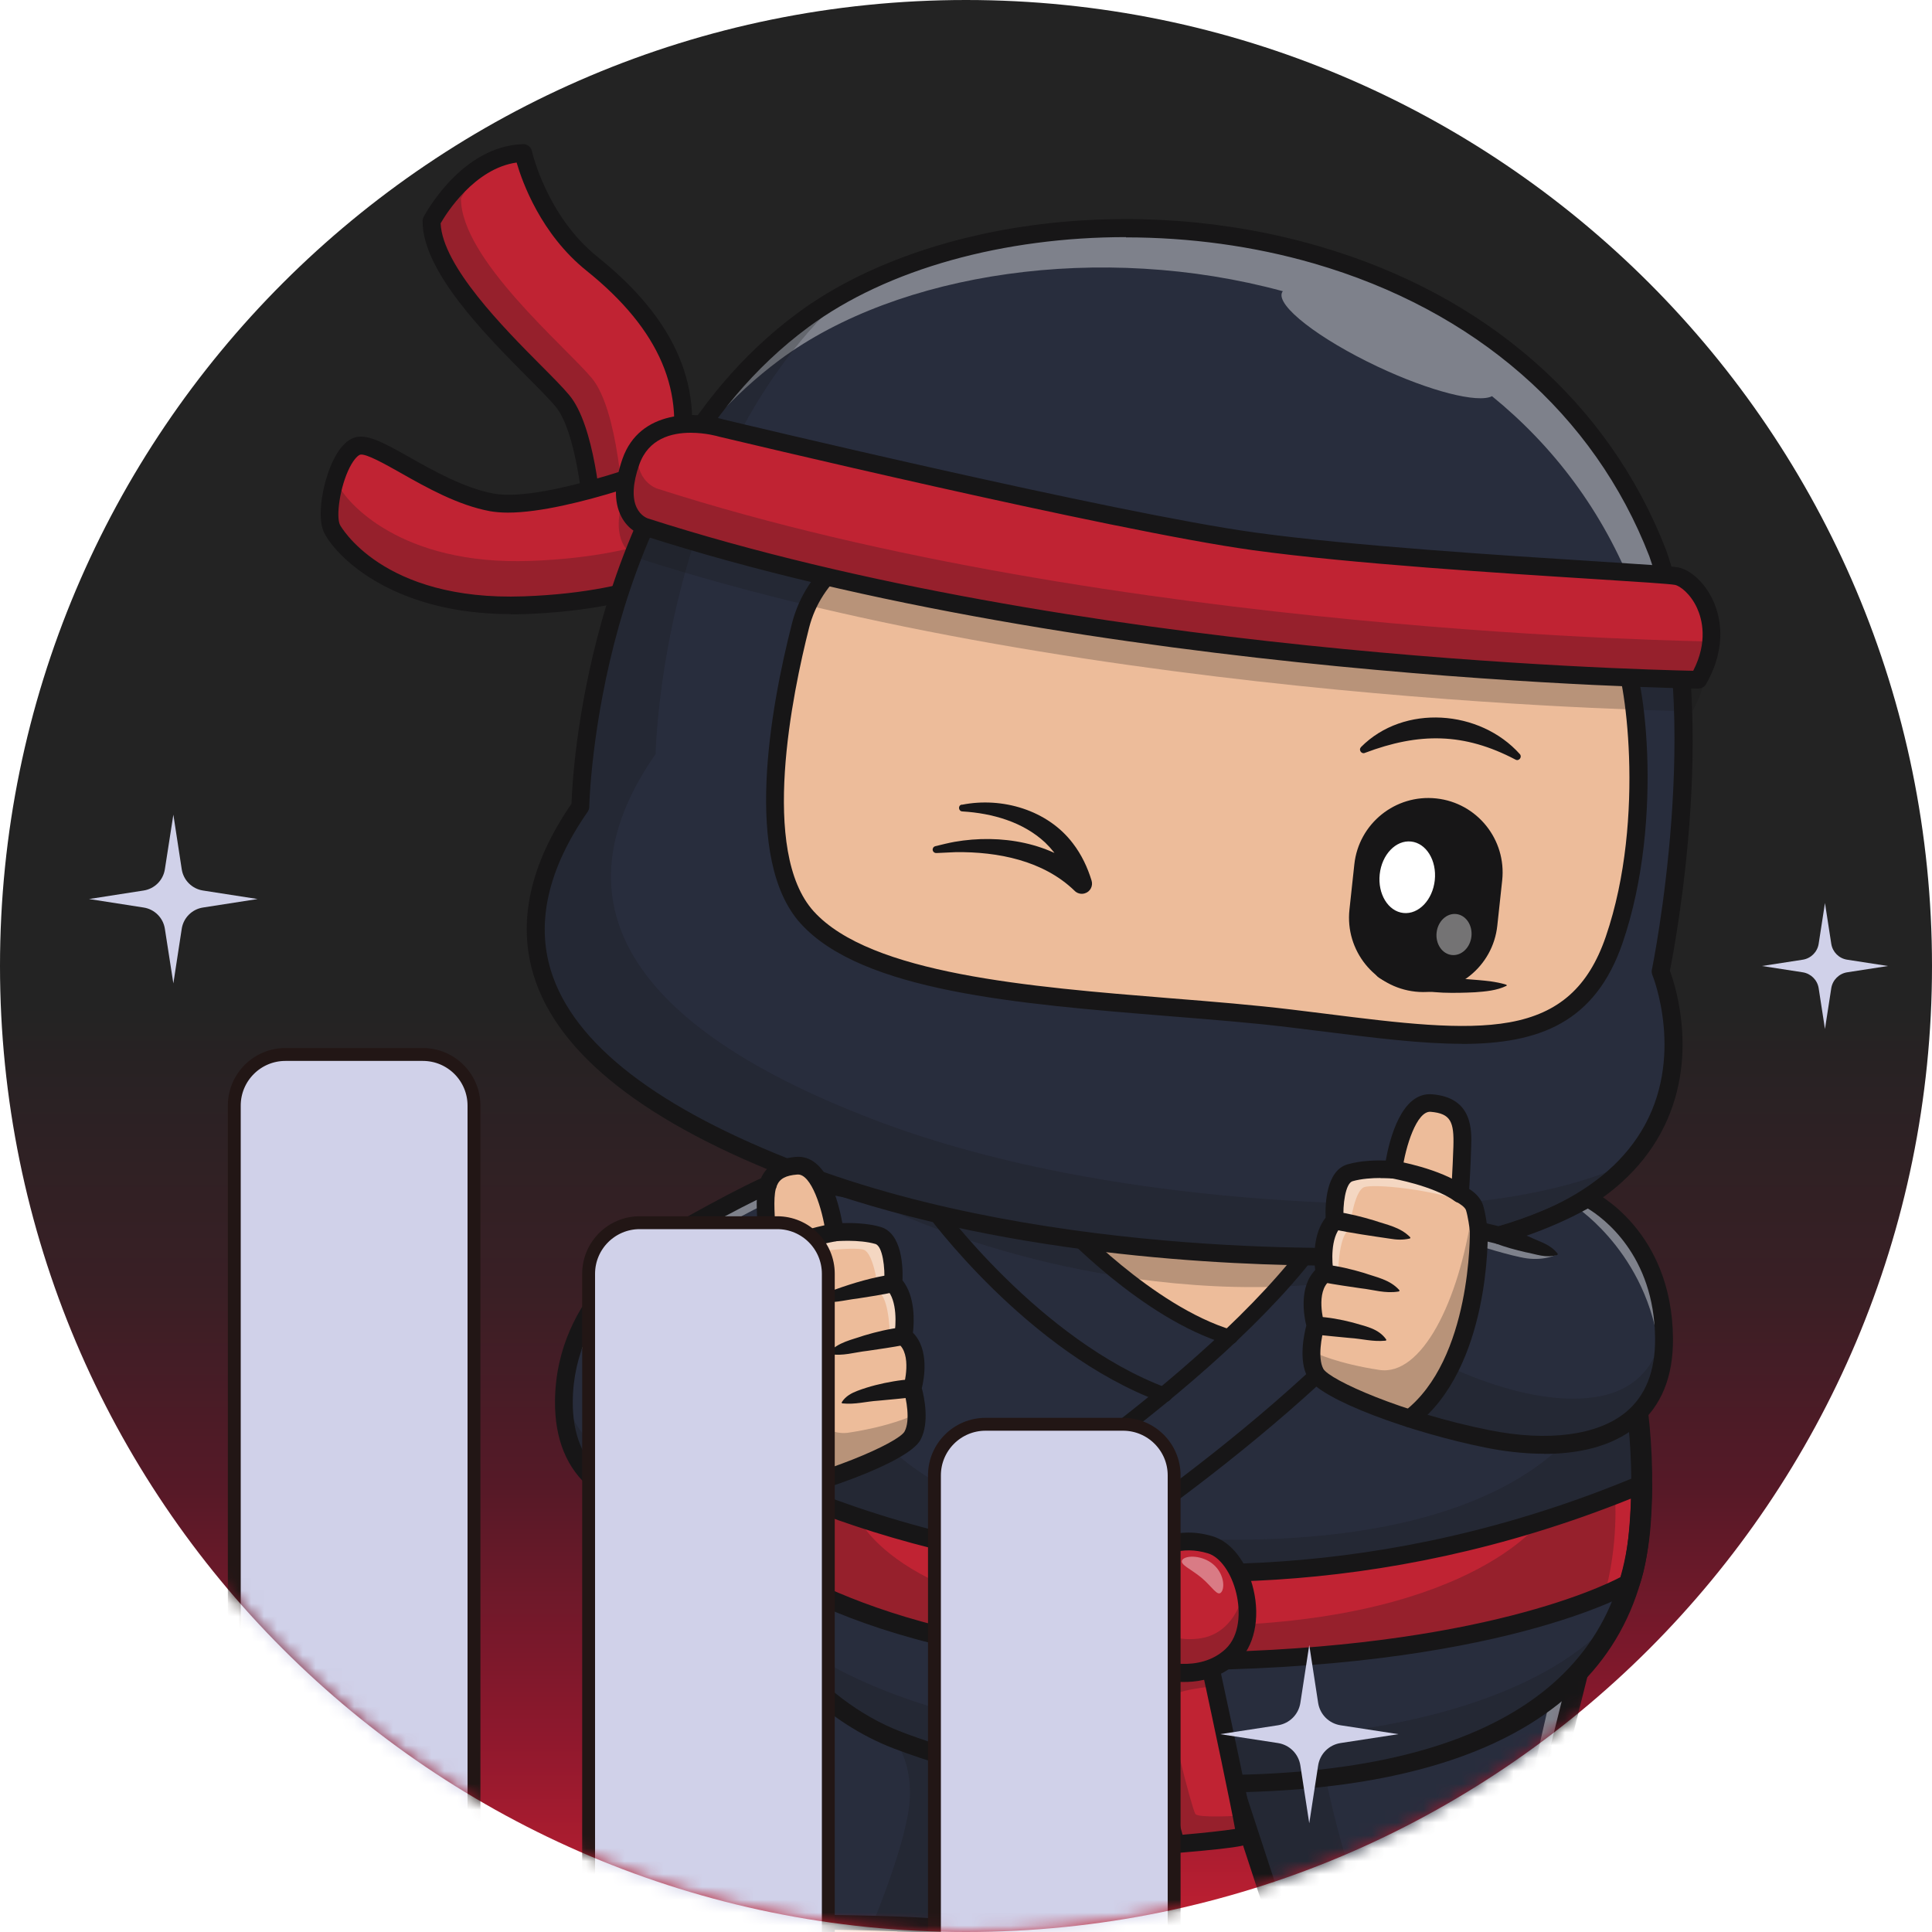 <svg width="150" height="150" viewBox="0 0 150 150" fill="none" xmlns="http://www.w3.org/2000/svg">
<g clip-path="url(#clip0_4441_1011)">
<path d="M75 150C116.421 150 150 116.421 150 75C150 33.579 116.421 0 75 0C33.579 0 0 33.579 0 75C0 116.421 33.579 150 75 150Z" fill="url(#paint0_linear_4441_1011)"/>
<mask id="mask0_4441_1011" style="mask-type:luminance" maskUnits="userSpaceOnUse" x="0" y="0" width="150" height="150">
<path d="M75 150C116.421 150 150 116.421 150 75C150 33.579 116.421 0 75 0C33.579 0 0 33.579 0 75C0 116.421 33.579 150 75 150Z" fill="white"/>
</mask>
<g mask="url(#mask0_4441_1011)">
<g filter="url(#filter0_d_4441_1011)">
<path d="M120.67 149.52L125.71 129.3C125.71 129.3 121.56 132.09 115.46 134.47C109.36 136.85 98.72 138.5 98.72 138.5L102.35 149.58L102.72 149.82C102.72 149.82 112.62 149.11 120.68 149.52H120.67Z" fill="#282D3D"/>
<path d="M128.92 154.87C127.97 153.92 120.67 149.52 120.67 149.52C112.61 149.1 102.71 149.82 102.71 149.82C101.89 152.08 102.71 157.67 102.71 157.67C112.93 159.04 129.45 157.67 129.45 157.67C129.45 157.67 129.86 155.83 128.91 154.87H128.92Z" fill="#EDBC9A"/>
<g opacity="0.4">
<path d="M129.001 156.09C129.001 156.09 119.101 150.87 118.291 149.82V149.61L119.341 149.39L123.651 130.56L125.441 129.3L125.621 129.54L120.811 148.96C120.811 148.96 120.791 149.54 121.161 149.82C121.531 150.1 127.831 153.81 128.581 154.59C129.331 155.37 129.001 156.1 129.001 156.1V156.09Z" fill="white"/>
</g>
<g opacity="0.25">
<path d="M129.46 156.08C129.46 156.08 113.06 156.57 110.58 155.63C108.11 154.69 108.15 149.39 108.15 149.39L109.91 149.46C109.91 149.46 108.04 146.31 107.15 143.1C106.26 139.89 105.74 137.18 105.74 137.18C105.74 137.18 100.55 138.19 100.42 138.22C100.29 138.24 98.8 138.64 98.8 138.64L102.27 149.39L102.51 150.17C102.51 150.17 102.43 152.82 102.39 154.57C102.35 156.32 102.7 157.66 102.7 157.66C102.7 157.66 118.63 159.07 129.44 157.66V156.07L129.46 156.08Z" fill="#171617"/>
</g>
<path d="M114.16 158.96C110.16 158.96 106.03 158.81 102.61 158.35C102.28 158.31 102.03 158.07 101.98 157.76C101.95 157.54 101.24 152.68 101.86 150.1C101.76 150.02 101.68 149.9 101.64 149.78L98.01 138.7C97.95 138.51 97.98 138.3 98.09 138.13C98.2 137.96 98.39 137.84 98.6 137.81C98.71 137.79 109.23 136.14 115.18 133.82C121.12 131.5 125.24 128.75 125.28 128.72C125.53 128.55 125.86 128.55 126.12 128.71C126.38 128.87 126.5 129.16 126.43 129.44L121.51 149.19C123.2 150.22 128.58 153.51 129.46 154.39C130.64 155.57 130.23 157.58 130.18 157.8C130.11 158.1 129.85 158.32 129.52 158.35C129.41 158.35 122.06 158.96 114.16 158.96ZM103.37 157.06C112.32 158.15 125.82 157.25 128.8 157.03C128.84 156.49 128.78 155.75 128.38 155.35C127.73 154.7 123.06 151.79 120.27 150.11C120.01 149.95 119.88 149.66 119.95 149.37L124.56 130.84C122.8 131.88 119.69 133.57 115.73 135.11C110.54 137.13 102.3 138.61 99.66 139.05L102.97 149.15L103.13 149.25C103.4 149.43 103.51 149.75 103.41 150.04C102.84 151.6 103.14 155.25 103.37 157.05V157.06Z" fill="#171617"/>
<path d="M102.711 150.39C102.391 150.39 102.121 150.16 102.101 149.86C102.071 149.54 102.331 149.27 102.671 149.24C102.771 149.24 112.701 148.53 120.711 148.94C121.051 148.96 121.311 149.23 121.291 149.55C121.271 149.87 120.981 150.11 120.641 150.09C112.711 149.68 102.861 150.38 102.771 150.39C102.751 150.39 102.741 150.39 102.721 150.39H102.711Z" fill="#171617"/>
<path d="M125.21 93.62C125.21 93.62 131.33 104.02 130.36 118.17C129.38 132.33 116.56 139.46 92.73 138.39C68.9 137.32 60.26 131.61 59.98 120.78C59.7 109.96 65.31 103.96 67.17 91.97C67.17 91.97 81.99 95.18 98.86 95.97C115.73 96.76 125.21 93.62 125.21 93.62Z" fill="#282D3D"/>
<path d="M97.3 103.41C97.3 103.41 93.91 102.14 91 99.75C88.09 97.36 85.9 95.27 85.9 95.27L86.19 94.95C86.19 94.95 91.29 95.48 95.68 95.84C100.07 96.2 104.67 96.14 104.67 96.14L105.03 96.56C105.03 96.56 102.71 99.49 101.49 100.76C100.27 102.03 98.75 103.52 98.75 103.52L97.79 103.6L97.3 103.42V103.41Z" fill="#EDBC9A"/>
<path d="M60.58 114.04C60.58 114.04 91.68 131.46 130.46 115.24C130.46 115.24 130.48 120.36 129.52 122.88C129.52 122.88 119.35 129 93.7 129C70.28 129 60.05 119.91 60.05 119.91C60.05 119.91 59.91 116.72 60.58 114.04Z" fill="#C02333"/>
<g opacity="0.25">
<path d="M66.33 96.14C66.33 96.14 62.69 116.6 89.76 119.11C116.84 121.62 128.46 112.93 128.73 102.52C128.73 102.52 129.98 106.96 130.21 110.26C130.44 113.56 130.47 114.6 130.47 114.6L130.17 115.36C130.17 115.36 114.23 122.82 94.48 122.12C74.73 121.41 61.17 114.34 61.17 114.34L60.67 113.69C60.67 113.69 62.46 107.72 63.5 104.88C64.54 102.04 65.21 100.06 65.21 100.06L66.34 96.14H66.33Z" fill="#171617"/>
</g>
<g opacity="0.25">
<path d="M69.8 118.12C69.8 118.12 73.67 126.24 95.25 126.24C116.83 126.24 122.61 118.12 122.61 118.12L128.39 116.12C128.39 116.12 128.69 119.89 127.57 123.82C127.57 123.82 116.03 129 93.7 129C71.37 129 61.76 121.16 61.76 121.16C61.76 121.16 61.8 116.83 62.42 114.95L69.8 118.12Z" fill="#171617"/>
</g>
<g opacity="0.25">
<path d="M60.22 123.38C60.22 123.38 67.69 135.16 95.56 135.16C123.43 135.16 128.85 124.75 128.85 124.75C128.85 124.75 126.68 138.49 95.47 138.49C64.26 138.49 60.38 126.84 60.22 123.38Z" fill="#171617"/>
</g>
<g opacity="0.25">
<path d="M68.74 92.3C68.74 92.3 80.49 99.03 97.33 99.86C114.4 100.69 124.23 93.91 124.23 93.91C124.23 93.91 115.1 96.8 98.86 95.98C82.63 95.16 68.74 92.3 68.74 92.3Z" fill="#171617"/>
</g>
<path d="M97.26 139.19C95.78 139.19 94.25 139.15 92.68 139.08C69.49 138.04 59.46 132.57 59.16 120.8C59 114.6 60.75 109.92 62.6 104.96C64.05 101.08 65.55 97.06 66.36 91.88C66.39 91.68 66.52 91.51 66.71 91.4C66.9 91.29 67.14 91.25 67.36 91.3C67.51 91.33 82.31 94.5 98.9 95.28C115.36 96.05 124.82 93 124.92 92.97C125.31 92.84 125.75 92.99 125.94 93.3C126.19 93.73 132.15 104.02 131.17 118.2C130.67 125.51 127.09 131.02 120.55 134.56C114.89 137.63 107.07 139.17 97.26 139.17V139.19ZM67.84 92.83C66.99 97.77 65.54 101.64 64.14 105.39C62.33 110.23 60.62 114.8 60.78 120.78C60.92 126.22 63.2 130 67.96 132.68C73.05 135.54 81.16 137.19 92.77 137.71C115.88 138.75 128.6 131.98 129.55 118.14C130.38 106.15 125.99 96.8 124.78 94.49C122.25 95.2 113.25 97.35 98.81 96.67C84.38 96 71.29 93.53 67.84 92.83Z" fill="#171617"/>
<path d="M93.7 129.69C70.21 129.69 59.89 120.77 59.47 120.39C59.33 120.27 59.25 120.11 59.24 119.94C59.24 119.81 59.11 116.63 59.79 113.9C59.85 113.68 60.03 113.49 60.27 113.4C60.52 113.31 60.8 113.34 61.02 113.46C61.1 113.5 68.86 117.79 81.21 120.06C92.59 122.15 110.3 122.9 130.1 114.62C130.35 114.52 130.65 114.53 130.88 114.65C131.12 114.78 131.26 115 131.26 115.23C131.26 115.44 131.26 120.49 130.28 123.09C130.23 123.23 130.12 123.35 129.98 123.44C129.56 123.69 119.3 129.68 93.69 129.68L93.7 129.69ZM60.85 119.61C62.44 120.87 72.77 128.31 93.7 128.31C116.71 128.31 127.22 123.29 128.83 122.44C129.41 120.72 129.58 117.9 129.63 116.35C109.87 124.3 92.22 123.5 80.81 121.4C70.67 119.53 63.7 116.41 61.17 115.16C60.85 117.01 60.84 118.92 60.85 119.61Z" fill="#171617"/>
<path d="M86.2 122.1C85.99 122.1 85.79 122.02 85.66 121.87C85.44 121.62 85.5 121.25 85.8 121.06C86.01 120.93 106.64 107.64 114.5 95.25C114.68 94.97 115.09 94.87 115.42 95.02C115.75 95.17 115.87 95.52 115.69 95.8C107.69 108.42 86.82 121.85 86.61 121.98C86.49 122.06 86.35 122.1 86.21 122.1H86.2Z" fill="#171617"/>
<path d="M77.17 120.51C76.96 120.51 76.75 120.43 76.62 120.27C76.4 120.01 76.47 119.65 76.77 119.47C76.97 119.35 96.62 107.23 104.81 95.78C105 95.51 105.42 95.42 105.74 95.59C106.06 95.76 106.16 96.11 105.96 96.38C97.63 108.03 77.75 120.28 77.55 120.4C77.43 120.47 77.29 120.51 77.16 120.51H77.17Z" fill="#171617"/>
<path d="M98.45 104.38C98.38 104.38 98.3 104.37 98.23 104.35C91.65 102.38 85.26 95.53 85 95.24C84.77 94.99 84.82 94.63 85.11 94.43C85.4 94.23 85.83 94.28 86.06 94.53C86.12 94.6 92.48 101.41 98.68 103.27C99.03 103.38 99.22 103.7 99.09 104C98.99 104.24 98.73 104.39 98.45 104.39V104.38Z" fill="#171617"/>
<path d="M93.35 108.88C93.26 108.88 93.17 108.86 93.08 108.83C82.76 104.99 75 94.36 74.68 93.9C74.48 93.63 74.58 93.27 74.9 93.11C75.22 92.94 75.63 93.03 75.83 93.3C75.91 93.41 83.69 104.08 93.62 107.77C93.96 107.9 94.12 108.24 93.97 108.53C93.86 108.75 93.61 108.88 93.35 108.88Z" fill="#171617"/>
<path d="M55.61 36.17C57.44 28.88 53.18 23.85 48.97 20.47C44.76 17.09 43.63 11.87 43.63 11.87C39.2 12.01 36.51 17.15 36.51 17.15C36.49 21.84 44.58 28.61 46.67 31.11C48.76 33.61 49.11 41.27 49.11 41.27L49.57 41.55" fill="#C02333"/>
<g opacity="0.25">
<path d="M40.84 12.66C39.52 14.01 38.79 15.4 38.79 15.4C38.77 20.09 46.86 26.86 48.95 29.36C51.03 31.86 51.39 39.52 51.39 39.52L51.67 39.69L49.58 41.56L49.12 41.28C49.12 41.28 48.77 33.62 46.68 31.12C44.6 28.62 36.5 21.85 36.52 17.16C36.52 17.16 38.11 14.14 40.85 12.67L40.84 12.66Z" fill="#171617"/>
</g>
<path d="M49.56 42.25C49.44 42.25 49.31 42.22 49.2 42.15L48.74 41.87C48.55 41.75 48.42 41.54 48.41 41.31C48.31 39.24 47.72 33.46 46.13 31.56C45.68 31.02 44.9 30.23 43.99 29.32C40.73 26.03 35.79 21.07 35.81 17.16C35.81 17.05 35.84 16.94 35.89 16.84C36.01 16.62 38.82 11.35 43.6 11.19C43.94 11.18 44.23 11.41 44.3 11.74C44.31 11.79 45.44 16.77 49.4 19.95C55.56 24.89 57.81 30.25 56.28 36.35C56.19 36.72 55.81 36.95 55.44 36.85C55.07 36.76 54.84 36.38 54.94 36.01C56.32 30.49 54.23 25.59 48.54 21.02C44.99 18.17 43.55 14.13 43.11 12.62C39.84 13.08 37.65 16.57 37.21 17.34C37.36 20.67 42.12 25.47 44.98 28.35C45.91 29.28 46.71 30.09 47.2 30.68C49.16 33.03 49.67 39.28 49.78 40.89L49.93 40.98C50.26 41.18 50.36 41.61 50.16 41.93C50.03 42.14 49.8 42.26 49.57 42.26L49.56 42.25Z" fill="#171617"/>
<path d="M57.57 43.48C57.57 43.48 53.8 46.61 43.71 46.97C33.62 47.33 29.41 42.39 28.78 41.01C28.14 39.63 29.3 34.92 30.84 34.6C32.38 34.28 36.8 38.17 41.19 38.99C45.58 39.81 56.31 35.52 56.31 35.52" fill="#C02333"/>
<g opacity="0.25">
<path d="M44.16 43.55C34.07 43.91 29.86 38.97 29.23 37.59C29.16 37.45 29.12 37.27 29.09 37.07C28.61 38.54 28.42 40.27 28.77 41.02C29.41 42.4 33.61 47.35 43.7 46.98C53.79 46.62 57.56 43.49 57.56 43.49L55.46 42.75C54.95 42.38 54.8 41.7 54.8 41.7C52.59 42.52 49.15 43.37 44.16 43.55Z" fill="#171617"/>
</g>
<path d="M42.67 47.68C33.25 47.68 28.93 43 28.14 41.3C27.57 40.08 28.08 37.3 28.92 35.65C29.42 34.65 30.02 34.07 30.69 33.93C31.65 33.73 32.98 34.48 34.83 35.52C36.71 36.58 39.05 37.89 41.31 38.32C45.45 39.09 55.94 34.93 56.04 34.89C56.39 34.75 56.8 34.92 56.94 35.28C57.08 35.63 56.91 36.04 56.55 36.18C56.15 36.34 47.42 39.8 42.43 39.8C41.93 39.8 41.46 39.76 41.05 39.69C38.56 39.23 36.11 37.85 34.15 36.74C32.94 36.06 31.43 35.2 30.97 35.3C30.84 35.33 30.52 35.57 30.15 36.29C29.39 37.79 29.08 40.07 29.39 40.74C29.42 40.8 32.64 46.7 43.67 46.3C53.41 45.95 57.08 43 57.12 42.97C57.41 42.73 57.85 42.77 58.09 43.06C58.33 43.35 58.29 43.79 58 44.03C57.84 44.16 53.93 47.31 43.72 47.68C43.36 47.69 43.01 47.7 42.66 47.7L42.67 47.68Z" fill="#171617"/>
<path d="M110.41 97.5C110.41 97.5 85.3 98.77 64.97 91C44.64 83.23 40.62 73.3 48.05 62.62C48.05 62.62 48.49 37.3 65.33 24.85C82.16 12.4 120.81 14.86 131.69 42.93C136.07 55.42 131.92 75.42 131.92 75.42C131.92 75.42 139.97 94.85 110.41 97.5Z" fill="#282D3D"/>
<g opacity="0.4">
<path d="M46.09 65.97C46.15 65.88 46.21 65.79 46.28 65.7C46.28 65.7 46.28 65.66 46.28 65.58C46.21 65.71 46.15 65.84 46.09 65.97Z" fill="white"/>
</g>
<g opacity="0.4">
<path d="M130.16 89.41C132.66 86.19 133.07 82.65 132.88 79.93C133.01 82.74 132.55 86.31 130.16 89.41Z" fill="white"/>
</g>
<g opacity="0.4">
<path d="M133.6 61.47C133.22 69.17 131.92 75.42 131.92 75.42C131.92 75.42 132.69 77.28 132.88 79.93C132.74 77.09 132 75.04 132 75.04C132 75.04 133.42 69.02 133.6 61.47Z" fill="white"/>
</g>
<g opacity="0.4">
<path d="M65.34 24.84C60.53 28.4 57.06 33.01 54.55 37.78C56.85 34.14 59.8 30.71 63.56 27.92C72.76 21.12 88.47 18.77 102.6 22.61C102.58 22.64 102.56 22.67 102.54 22.7C102.06 23.72 105.38 26.3 109.95 28.46C114.04 30.39 117.76 31.32 118.84 30.76C123.57 34.61 127.45 39.65 129.91 46C130.73 48.33 132.91 50.72 133.22 53.22C133.57 56.03 133.66 58.84 133.59 61.46C133.89 55.39 133.62 48.42 131.69 42.92C120.82 14.85 82.17 12.39 65.33 24.84H65.34Z" fill="white"/>
</g>
<g opacity="0.25">
<path d="M70.82 86.92C50.49 79.15 46.47 69.22 53.9 58.54C53.9 58.54 54.3 35.5 68.95 22.57C67.66 23.26 66.45 24.02 65.33 24.84C48.5 37.29 48.05 62.61 48.05 62.61C40.62 73.29 44.64 83.22 64.97 90.99C85.3 98.76 110.41 97.49 110.41 97.49C120.54 96.58 126.25 93.71 129.38 90.32C126.16 91.8 121.89 92.91 116.25 93.42C116.25 93.42 91.14 94.69 70.81 86.92H70.82Z" fill="#171617"/>
</g>
<path d="M73.74 41.58C69.65 41.74 66.16 44.6 65.15 48.56C63.61 54.62 61.34 66.45 65.67 71.23C71.6 77.78 90.23 77.51 103.28 79.08C116.33 80.66 125.06 82.49 128.33 72.96C131.6 63.43 129.86 51.58 128.77 50.52C127.69 49.46 113.74 47.62 99.66 45.53C90.26 44.14 80.53 41.3 73.75 41.57L73.74 41.58Z" fill="#EDBC9A"/>
<path d="M106.49 98.26C98.57 98.26 80.19 97.55 64.73 91.64C53.16 87.22 46.33 81.87 44.44 75.75C43.16 71.59 44.14 67.1 47.37 62.4C47.41 61.22 47.7 55.39 49.72 48.22C51.77 40.92 56.07 30.84 64.93 24.3C69.6 20.84 76.13 18.42 83.31 17.47C90.69 16.5 98.32 17.06 105.38 19.11C118.34 22.87 127.91 31.24 132.35 42.69C136.57 54.71 133.1 73.12 132.65 75.37C133.1 76.58 135.11 82.77 131.62 88.53C128.32 93.98 121.21 97.24 110.48 98.2C110.48 98.2 110.46 98.2 110.45 98.2C110.39 98.2 108.94 98.27 106.49 98.27V98.26ZM90.42 18.41C81 18.41 71.9 20.85 65.75 25.41C57.22 31.72 53.06 41.48 51.06 48.56C48.89 56.28 48.75 62.57 48.75 62.64C48.75 62.78 48.7 62.91 48.63 63.02C45.57 67.42 44.61 71.57 45.77 75.35C47.52 81.05 54.07 86.09 65.23 90.36C85 97.92 109.69 96.85 110.37 96.82C120.61 95.9 127.36 92.88 130.43 87.83C133.88 82.15 131.32 75.76 131.29 75.7C131.24 75.57 131.22 75.43 131.25 75.3C131.29 75.1 135.31 55.34 131.05 43.18C126.78 32.16 117.53 24.08 104.99 20.45C100.29 19.09 95.31 18.43 90.42 18.43V18.41Z" fill="#171617"/>
<path d="M116.49 81.04C113.37 81.04 109.8 80.59 105.86 80.1C104.99 79.99 104.1 79.88 103.19 79.77C100.25 79.41 97.07 79.16 93.71 78.89C82.02 77.94 69.93 76.97 65.16 71.7C60.67 66.74 62.81 54.97 64.49 48.4C65.57 44.16 69.37 41.07 73.72 40.9C78.19 40.72 83.86 41.85 89.85 43.05C93.1 43.7 96.45 44.37 99.76 44.86C102.13 45.21 104.5 45.56 106.81 45.89C122 48.1 128.29 49.1 129.25 50.04C130.66 51.41 132.29 63.54 128.98 73.2C126.86 79.39 122.51 81.05 116.5 81.05L116.49 81.04ZM73.77 42.27C70.02 42.42 66.75 45.08 65.82 48.73C64.53 53.81 61.97 66.12 66.18 70.76C70.59 75.62 82.93 76.62 93.82 77.5C97.2 77.77 100.39 78.03 103.35 78.39C104.26 78.5 105.16 78.61 106.03 78.72C111.67 79.43 116.54 80.03 120.21 79.37C124.03 78.68 126.33 76.63 127.67 72.73C130.86 63.44 129.1 52.06 128.28 51.01C127.17 50.23 116.24 48.64 106.6 47.24C104.29 46.9 101.92 46.56 99.55 46.21C96.21 45.72 92.84 45.04 89.58 44.39C83.67 43.21 78.08 42.09 73.77 42.26V42.27Z" fill="#171617"/>
<g opacity="0.25">
<path d="M135.37 52.25C135.37 52.25 88.84 51.72 53.56 40.38C53.56 40.38 51.8 39.85 52.03 37.26C51.83 37.56 51.65 37.91 51.51 38.3C50 42.58 52.59 43.35 52.59 43.35C87.86 54.69 134.4 55.22 134.4 55.22C135.02 54.14 135.32 53.12 135.4 52.19C135.39 52.21 135.38 52.23 135.37 52.25Z" fill="#171617"/>
</g>
<path d="M134.86 52.77C134.86 52.77 88.33 52.24 53.05 40.9C53.05 40.9 50.46 40.13 51.97 35.85C53.48 31.57 59 33.24 59 33.24C59 33.24 89.22 40.5 100.3 42.03C111.38 43.56 131.7 44.46 133.15 44.73C134.59 45 137.38 48.36 134.86 52.77Z" fill="#C02333"/>
<g opacity="0.25">
<path d="M135.82 49.8C135.82 49.8 89.29 49.27 54.01 37.93C54.01 37.93 52.25 37.4 52.48 34.81C52.28 35.11 52.1 35.46 51.96 35.85C50.45 40.13 53.04 40.9 53.04 40.9C88.31 52.24 134.85 52.77 134.85 52.77C135.47 51.69 135.77 50.67 135.85 49.74C135.84 49.76 135.83 49.78 135.82 49.8Z" fill="#171617"/>
</g>
<path d="M134.86 53.46C134.39 53.46 87.82 52.8 52.85 41.55C52.76 41.52 51.8 41.21 51.23 40.09C50.65 38.96 50.69 37.45 51.33 35.62C52.69 31.76 57.06 31.94 59.19 32.57C60.09 32.79 89.6 39.85 100.4 41.34C107.94 42.38 119.9 43.14 127.04 43.59C130.92 43.84 132.8 43.96 133.28 44.05C134.28 44.24 135.38 45.27 136 46.62C136.53 47.77 137.16 50.13 135.46 53.11C135.34 53.32 135.11 53.46 134.86 53.46ZM56.62 33.6C55.14 33.6 53.34 34.05 52.63 36.08C52.13 37.5 52.06 38.66 52.44 39.43C52.74 40.05 53.25 40.23 53.27 40.24C86.28 50.86 129.75 51.98 134.46 52.08C135.62 49.82 135.15 48.07 134.76 47.21C134.25 46.1 133.44 45.49 133.04 45.41C132.62 45.33 130.13 45.17 126.97 44.97C119.81 44.52 107.82 43.76 100.23 42.71C89.25 41.19 59.17 33.98 58.86 33.91C58.85 33.91 58.83 33.91 58.82 33.9C58.73 33.87 57.78 33.6 56.63 33.6H56.62Z" fill="#171617"/>
<path d="M77.69 62.48C80.8 61.86 84.34 62.89 86.3 65.48C86.97 66.35 87.44 67.35 87.75 68.37C87.88 68.79 87.64 69.24 87.22 69.36C86.93 69.45 86.62 69.36 86.42 69.15C84 66.81 80.47 66.12 77.2 66.16L75.71 66.23H75.69C75.54 66.23 75.42 66.12 75.41 65.97C75.41 65.84 75.49 65.73 75.61 65.7C76.11 65.58 76.61 65.45 77.11 65.36C80.67 64.74 84.67 65.39 87.4 67.89C87.46 67.94 87.5 67.99 87.57 68.06L86.21 68.82C85.79 67.52 85.12 66.35 84.14 65.41C82.42 63.81 80.04 63.14 77.73 63C77.41 63 77.35 62.53 77.67 62.47L77.69 62.48Z" fill="#171617"/>
<path d="M108.66 58.01C111.99 54.64 117.91 55.09 121 58.55C121.2 58.77 120.94 59.12 120.67 58.98C116.66 56.87 113.17 56.87 108.98 58.45C108.72 58.58 108.46 58.23 108.66 58.02V58.01Z" fill="#171617"/>
<path d="M112.89 76.99C109.72 76.65 107.43 73.8 107.77 70.63L108.15 67.11C108.49 63.94 111.34 61.65 114.51 61.99C117.68 62.33 119.97 65.18 119.63 68.35L119.25 71.87C118.91 75.04 116.06 77.33 112.89 76.99Z" fill="#171617"/>
<path d="M114.396 68.34C114.56 66.808 113.737 65.463 112.556 65.336C111.376 65.209 110.285 66.348 110.12 67.88C109.955 69.412 110.779 70.757 111.959 70.884C113.14 71.011 114.231 69.872 114.396 68.34Z" fill="white"/>
<g opacity="0.4">
<path d="M117.242 72.701C117.336 71.823 116.807 71.045 116.061 70.965C115.314 70.885 114.632 71.532 114.537 72.41C114.443 73.289 114.972 74.066 115.718 74.147C116.465 74.227 117.147 73.58 117.242 72.701Z" fill="white"/>
</g>
<path d="M110.88 74.79C112.11 75.43 113.7 75.64 115.14 75.85C116.32 76.01 117.53 76.04 118.72 76.19C119.12 76.25 119.53 76.32 119.94 76.45C119.97 76.46 119.99 76.49 119.98 76.53C119.21 76.91 118.33 76.98 117.51 77.04C116.69 77.08 115.86 77.1 115.04 77.07C113.36 76.97 111.55 76.85 110.08 75.92C109.23 75.37 110.08 74.16 110.88 74.79Z" fill="#171617"/>
<path d="M72.73 135.13C65.37 132.33 61.47 125.22 61.47 125.22C58.3 136.42 58.63 149.29 58.63 149.29C58.63 149.29 69.64 149.04 76.74 149.61L77.33 149.4C78.97 146.53 85.13 137.92 85.13 137.92C85.13 137.92 80.09 137.93 72.73 135.14V135.13Z" fill="#282D3D"/>
<path d="M58.63 149.28C58.63 149.28 55.05 152.4 53.67 154.01C52.29 155.62 52.88 157.55 52.88 157.55H75.95C76.61 155.65 76.74 149.6 76.74 149.6C69.64 149.03 58.63 149.28 58.63 149.28Z" fill="#EDBC9A"/>
<g opacity="0.4">
<path d="M53 156.2C53 156.2 60.57 149.87 60.49 149.32C60.48 149.22 59.8 149.57 59.82 148.96C59.92 145.24 61.27 132.63 62.71 127.27L61.48 125.52C61.48 125.52 59.75 130.98 59.16 137.85C58.57 144.72 58.62 148.65 58.62 148.65C58.62 148.65 58.62 149.32 58.38 149.53C58.14 149.74 53.96 153.32 53.46 154.3C52.96 155.28 53 156.22 53 156.22V156.2Z" fill="white"/>
</g>
<g opacity="0.25">
<path d="M53 156.2C53 156.2 53.52 156.65 54.45 156.2C54.45 156.2 55.24 156.7 56.31 156.2C56.31 156.2 57.11 156.59 57.87 156.02C57.87 156.02 59.26 156.82 60.94 155.92L60.97 155.57C60.97 155.57 65.31 155.79 69.08 155.57C72.85 155.35 72.68 149.24 72.68 149.24L70.78 149.29C70.78 149.29 73.49 142.84 73.64 139.63C73.79 136.42 72.31 134.95 72.31 134.95C72.31 134.95 76.34 136.48 78.77 137.11C81.2 137.73 84.82 137.92 84.82 137.92V138.36C84.82 138.36 77.67 148.78 77.56 149.01C77.45 149.24 77.32 149.41 77.32 149.41L76.72 150.05C76.72 150.05 76.39 157.05 76 157.38C75.61 157.72 52.87 157.57 52.87 157.57C52.87 157.57 52.54 156.41 52.99 156.22L53 156.2Z" fill="#171617"/>
</g>
<path d="M75.96 158.24H52.89C52.55 158.24 52.25 158.03 52.15 157.73C52.12 157.64 51.47 155.44 53.07 153.58C54.27 152.18 57.03 149.72 57.87 148.99C57.85 146.97 57.85 135.26 60.74 125.04C60.82 124.76 61.08 124.55 61.4 124.52C61.72 124.49 62.02 124.64 62.16 124.9C62.2 124.97 66.02 131.82 73.03 134.48C80.16 137.19 85.12 137.21 85.14 137.21C85.42 137.21 85.68 137.35 85.81 137.57C85.94 137.79 85.93 138.06 85.78 138.28C85.72 138.37 79.62 146.9 78.02 149.7C77.94 149.85 77.8 149.96 77.63 150.02L77.51 150.06C77.46 151.53 77.28 156.06 76.7 157.74C76.6 158.03 76.3 158.23 75.97 158.23L75.96 158.24ZM53.53 156.86H75.36C75.77 155.04 75.95 151.09 75.98 149.59C75.98 149.31 76.18 149.06 76.46 148.96L76.79 148.84C78.24 146.39 82.17 140.81 83.79 138.53C81.79 138.36 77.71 137.77 72.44 135.77C66.96 133.69 63.39 129.39 61.77 127.07C59.14 137.63 59.39 149.15 59.4 149.27C59.4 149.46 59.32 149.65 59.17 149.78C59.13 149.81 55.61 152.89 54.28 154.43C53.54 155.29 53.49 156.27 53.54 156.85L53.53 156.86Z" fill="#171617"/>
<path d="M76.751 150.18C76.751 150.18 76.71 150.18 76.691 150.18C69.71 149.62 58.761 149.86 58.651 149.86C58.3 149.87 58.011 149.62 58.001 149.3C58.001 148.98 58.27 148.72 58.62 148.71C58.73 148.71 69.751 148.47 76.8 149.03C77.15 149.06 77.41 149.34 77.38 149.65C77.35 149.95 77.07 150.18 76.751 150.18Z" fill="#171617"/>
<path d="M117.81 95.52C117.81 95.52 117.69 94.41 117.48 93.75C117.27 93.09 116.35 92.68 116.35 92.68C116.35 92.68 116.47 90.96 116.53 89.05C116.59 87.15 116.35 85.81 114.12 85.63C111.89 85.45 111.18 90.8 111.18 90.8C111.18 90.8 109.25 90.62 107.82 91.04C106.39 91.46 106.63 94.76 106.63 94.76C105.35 96.07 105.86 98.86 105.86 98.86C104.28 100.02 105.15 102.9 105.15 102.9C105.15 102.9 104.44 105.28 105.15 106.59C105.63 107.46 108.65 108.89 112.46 110.12C118.06 105.81 117.82 95.51 117.82 95.51L117.81 95.52Z" fill="#EDBC9A"/>
<path d="M126.29 93.04C122.93 94.97 119.36 95.89 119.36 95.89L117.82 95.52C117.82 95.52 118.06 105.82 112.46 110.13C114.36 110.74 116.46 111.3 118.53 111.72C124.78 112.97 132.27 112.02 132.21 103.93C132.15 95.84 126.29 93.05 126.29 93.05V93.04Z" fill="#282D3D"/>
<g opacity="0.4">
<path d="M107.87 94.77C107.87 94.77 108.2 92.48 108.89 92.18C109.58 91.88 114.33 92.33 117.19 93.47C117.19 93.47 115.48 91.77 113.17 91.28C110.86 90.79 108.99 90.39 107.83 91.05C106.67 91.7 106.64 93.7 106.64 93.7C106.64 93.7 106.76 94.65 106.43 95.06C106.1 95.48 106.12 95.95 105.83 96.64C105.54 97.32 105.83 98.64 105.83 98.64L106.22 98.93H106.89C106.89 98.93 106.9 96.22 107.65 95.53C108.39 94.83 107.88 94.77 107.88 94.77H107.87Z" fill="white"/>
</g>
<g opacity="0.4">
<path d="M117.54 96.64C117.54 96.64 120.32 97.53 121.55 97.7C122.97 97.89 123.9 97.39 123.9 97.39C123.9 97.39 118.81 95.77 118.64 95.73C118.47 95.69 117.8 95.73 117.8 95.73L117.53 96.64H117.54Z" fill="white"/>
</g>
<g opacity="0.4">
<path d="M125.42 93.75C125.42 93.75 131.4 97.68 131.9 105.8C131.9 105.8 132.67 102.62 131.36 99.11C130.06 95.6 127.56 93.82 127.56 93.82L126.16 93.05L125.42 93.76V93.75Z" fill="white"/>
</g>
<g opacity="0.25">
<path d="M105.14 105.04C105.14 105.04 106.81 105.86 110.08 106.36C113.35 106.87 116.27 101.13 117.31 93.96L117.64 94.44C117.64 94.44 117.72 96.18 117.65 98.56C117.58 100.95 116.35 104.5 115.6 106.14C115.6 106.14 122.07 109.39 127.2 108.41C132.33 107.43 132.11 102.39 132.11 102.39C132.11 102.39 133.4 108.14 128.9 110.78C124.39 113.41 119.88 111.86 115.4 110.99C110.92 110.11 106.49 108.11 105.59 107.33C104.7 106.55 105.15 105.05 105.15 105.05L105.14 105.04Z" fill="#171617"/>
</g>
<path d="M122.89 112.87C121.18 112.87 119.57 112.64 118.38 112.4C112.62 111.25 105.47 108.67 104.53 106.94C103.8 105.61 104.25 103.58 104.42 102.92C104.25 102.22 103.82 99.93 105.11 98.61C105.01 97.76 104.92 95.8 105.92 94.54C105.88 93.52 105.95 90.89 107.62 90.4C108.64 90.1 109.86 90.08 110.59 90.1C110.89 88.43 111.81 84.77 114.18 84.96C117.35 85.21 117.27 87.74 117.22 89.09C117.18 90.42 117.11 91.67 117.07 92.31C117.45 92.55 117.95 92.97 118.14 93.56C118.28 93.99 118.37 94.57 118.43 94.98L119.34 95.2C120.07 95 123.1 94.09 125.94 92.46C126.14 92.35 126.38 92.34 126.58 92.44C126.84 92.56 132.83 95.52 132.89 103.94C132.91 106.9 131.98 109.18 130.11 110.72C128.08 112.39 125.37 112.88 122.89 112.88V112.87ZM110.18 91.46C109.55 91.46 108.7 91.51 108.01 91.71C107.46 91.87 107.23 93.57 107.32 94.71C107.33 94.91 107.26 95.1 107.12 95.24C106.28 96.1 106.41 98.06 106.53 98.74C106.58 99 106.47 99.26 106.26 99.42C105.11 100.27 105.79 102.69 105.8 102.71C105.84 102.84 105.84 102.98 105.8 103.11C105.63 103.7 105.28 105.41 105.74 106.27C106.21 107.13 111.85 109.68 118.65 111.04C123.19 111.95 127.05 111.44 129.23 109.64C130.76 108.38 131.52 106.46 131.5 103.93C131.45 97.41 127.42 94.52 126.28 93.83C122.99 95.66 119.66 96.53 119.52 96.56C119.41 96.59 119.29 96.59 119.18 96.56L117.64 96.19C117.36 96.12 117.15 95.88 117.12 95.59C117.09 95.3 116.97 94.44 116.82 93.96C116.75 93.73 116.33 93.44 116.06 93.31C115.8 93.19 115.64 92.92 115.66 92.63C115.66 92.61 115.78 90.9 115.84 89.03C115.9 87.11 115.65 86.45 114.07 86.32C113 86.24 112.12 89 111.87 90.9C111.82 91.27 111.49 91.53 111.12 91.5C111.12 91.5 110.72 91.47 110.18 91.47V91.46Z" fill="#171617"/>
<path d="M119.57 95.24C120.34 95.46 121.09 95.75 121.82 96.06C122.58 96.43 123.36 96.6 123.93 97.33C123.96 97.37 123.93 97.43 123.89 97.44C123.01 97.7 122.27 97.37 121.44 97.22C120.66 97.04 119.89 96.83 119.14 96.55C118.33 96.22 118.73 95.02 119.57 95.24Z" fill="#171617"/>
<path d="M112.45 110.82C112.24 110.82 112.04 110.73 111.9 110.55C111.67 110.25 111.72 109.81 112.03 109.58C117.28 105.54 117.12 95.64 117.12 95.54C117.12 95.16 117.41 94.84 117.8 94.83C118.17 94.81 118.5 95.12 118.51 95.51C118.52 95.94 118.69 106.21 112.88 110.68C112.75 110.78 112.61 110.82 112.46 110.82H112.45Z" fill="#171617"/>
<path d="M116.35 93.38C116.21 93.38 116.07 93.34 115.95 93.25C114.23 92.04 111.09 91.5 111.06 91.49C110.68 91.43 110.43 91.07 110.49 90.69C110.55 90.31 110.91 90.06 111.29 90.12C111.43 90.14 114.77 90.71 116.75 92.11C117.06 92.33 117.14 92.76 116.92 93.07C116.79 93.26 116.57 93.36 116.35 93.36V93.38Z" fill="#171617"/>
<path d="M106.75 94.08C107.76 94.22 108.73 94.47 109.7 94.76C110.68 95.1 111.7 95.26 112.48 96.05C112.52 96.09 112.5 96.15 112.45 96.16C111.89 96.29 111.4 96.25 110.91 96.17C109.49 95.96 107.92 95.74 106.52 95.44C105.66 95.23 105.89 93.98 106.76 94.08H106.75Z" fill="#171617"/>
<path d="M105.96 98.19C106.97 98.31 107.93 98.54 108.9 98.83C109.87 99.17 110.9 99.34 111.64 100.16C111.67 100.2 111.65 100.26 111.6 100.27C110.54 100.45 109.65 100.13 108.63 100.02C107.67 99.88 106.69 99.74 105.74 99.56C104.88 99.37 105.08 98.11 105.95 98.19H105.96Z" fill="#171617"/>
<path d="M105.2 102.22C106.16 102.27 107.09 102.44 108.02 102.68C108.95 102.97 110 103.11 110.62 103.99C110.65 104.03 110.62 104.09 110.57 104.09C109.57 104.19 108.77 103.94 107.8 103.88C107 103.8 105.85 103.7 105.07 103.6C104.2 103.47 104.32 102.2 105.2 102.22Z" fill="#171617"/>
<path d="M61.17 100.39C61.17 100.39 61.29 99.28 61.5 98.62C61.71 97.96 62.63 97.55 62.63 97.55C62.63 97.55 62.51 95.83 62.45 93.92C62.39 92.02 62.63 90.68 64.86 90.5C67.09 90.32 67.8 95.67 67.8 95.67C67.8 95.67 69.73 95.49 71.16 95.91C72.59 96.33 72.35 99.63 72.35 99.63C73.63 100.94 73.12 103.73 73.12 103.73C74.7 104.89 73.83 107.77 73.83 107.77C73.83 107.77 74.54 110.15 73.83 111.46C73.35 112.33 70.33 113.76 66.52 114.99C60.92 110.68 61.16 100.38 61.16 100.38L61.17 100.39Z" fill="#EDBC9A"/>
<path d="M52.94 97.31C52.94 97.31 61.84 91.84 62.52 92.21L62.62 97.56L61.63 98.24L61.18 100.23L59.62 100.77L61.16 100.4C61.16 100.4 60.92 110.7 66.52 115.01C64.62 115.62 62.52 116.18 60.45 116.6C54.2 117.85 46.71 116.9 46.77 108.81C46.83 100.72 52.94 97.33 52.94 97.33V97.31Z" fill="#282D3D"/>
<g opacity="0.4">
<path d="M46.98 106.55C46.98 106.55 50.21 101.24 53.34 98.83C56.47 96.42 62.44 93.46 62.44 93.46V92.6L62.26 92.3C62.26 92.3 55.63 95.45 52.63 97.55C49.62 99.65 47.18 104.74 46.98 106.55Z" fill="white"/>
</g>
<g opacity="0.4">
<path d="M71.11 99.63C71.11 99.63 70.78 97.34 70.09 97.04C69.4 96.74 64.65 97.19 61.79 98.33C61.79 98.33 63.5 96.63 65.81 96.14C68.12 95.65 69.99 95.25 71.15 95.91C72.31 96.56 72.34 98.56 72.34 98.56C72.34 98.56 72.22 99.51 72.55 99.92C72.88 100.34 72.86 100.81 73.15 101.5C73.44 102.18 73.15 103.5 73.15 103.5L72.76 103.79H72.09C72.09 103.79 72.08 101.08 71.33 100.39C70.59 99.69 71.1 99.63 71.1 99.63H71.11Z" fill="white"/>
</g>
<g opacity="0.4">
<path d="M61.44 101.51C61.44 101.51 58.66 102.4 57.43 102.57C56.01 102.76 55.08 102.26 55.08 102.26C55.08 102.26 60.17 100.64 60.34 100.6C60.51 100.56 61.18 100.6 61.18 100.6L61.45 101.51H61.44Z" fill="white"/>
</g>
<g opacity="0.25">
<path d="M73.84 109.91C73.84 109.91 72.17 110.73 68.9 111.23C65.63 111.74 62.71 106 61.67 98.83L61.34 99.31C61.34 99.31 61.26 101.05 61.33 103.43C61.4 105.82 62.63 109.37 63.38 111.01C63.38 111.01 56.91 114.26 51.78 113.28C46.65 112.3 46.87 107.26 46.87 107.26C46.87 107.26 45.58 113.01 50.08 115.65C54.59 118.28 59.1 116.73 63.58 115.86C68.06 114.98 72.49 112.98 73.39 112.2C74.28 111.42 73.83 109.92 73.83 109.92L73.84 109.91Z" fill="#171617"/>
</g>
<path d="M56.09 117.73C53.61 117.73 50.89 117.24 48.87 115.57C47.01 114.03 46.07 111.75 46.09 108.79C46.15 100.4 53.32 96.19 53.62 96.02C53.84 95.89 59 92.89 62.08 91.48C62.45 90.65 63.22 89.95 64.81 89.82C67.17 89.63 68.1 93.29 68.4 94.96C69.13 94.94 70.35 94.96 71.37 95.26C73.04 95.75 73.11 98.38 73.07 99.4C74.07 100.67 73.98 102.62 73.88 103.47C75.18 104.79 74.74 107.08 74.57 107.78C74.75 108.44 75.19 110.47 74.46 111.8C73.52 113.53 66.37 116.11 60.61 117.26C59.42 117.5 57.82 117.73 56.1 117.73H56.09ZM61.75 93.16C58.69 94.66 54.36 97.18 54.31 97.21C54.24 97.25 47.52 101.21 47.47 108.8C47.45 111.32 48.22 113.24 49.74 114.51C51.92 116.31 55.78 116.82 60.32 115.91C67.12 114.55 72.76 112 73.23 111.14C73.7 110.28 73.35 108.57 73.17 107.98C73.13 107.85 73.13 107.71 73.17 107.58C73.17 107.56 73.85 105.13 72.71 104.29C72.5 104.13 72.39 103.87 72.44 103.61C72.56 102.93 72.69 100.97 71.85 100.11C71.71 99.97 71.64 99.77 71.65 99.58C71.73 98.46 71.53 96.74 70.96 96.58C69.68 96.21 67.87 96.37 67.86 96.37C67.49 96.4 67.16 96.14 67.11 95.77C66.86 93.87 65.98 91.11 64.91 91.19C64 91.26 63.53 91.51 63.31 92.07C63.3 92.15 63.27 92.24 63.23 92.31C63.13 92.71 63.11 93.23 63.13 93.9C63.19 95.77 63.31 97.48 63.31 97.5C63.33 97.79 63.17 98.06 62.9 98.18C62.63 98.3 62.22 98.6 62.15 98.83C62 99.31 61.88 100.17 61.85 100.46C61.82 100.75 61.61 100.99 61.33 101.06L59.79 101.43C59.42 101.52 59.05 101.29 58.96 100.92C58.87 100.55 59.1 100.18 59.47 100.09L60.55 99.83C60.61 99.42 60.71 98.84 60.84 98.41C61.03 97.82 61.53 97.4 61.91 97.16C61.87 96.52 61.8 95.27 61.76 93.94C61.76 93.71 61.74 93.44 61.76 93.15L61.75 93.16Z" fill="#171617"/>
<path d="M59.84 101.42C58.71 101.84 57.54 102.1 56.36 102.33C55.97 102.41 55.56 102.45 55.09 102.3C55.04 102.29 55.03 102.23 55.05 102.19C55.61 101.46 56.4 101.29 57.16 100.92C57.9 100.61 58.64 100.31 59.41 100.1C60.26 99.89 60.64 101.09 59.84 101.41V101.42Z" fill="#171617"/>
<path d="M66.53 115.69C66.38 115.69 66.23 115.64 66.11 115.55C60.3 111.08 60.47 100.81 60.48 100.38C60.48 100 60.8 99.69 61.19 99.7C61.57 99.7 61.87 100.03 61.87 100.41C61.87 100.51 61.71 110.41 66.96 114.45C67.26 114.68 67.32 115.12 67.09 115.42C66.95 115.6 66.75 115.69 66.54 115.69H66.53Z" fill="#171617"/>
<path d="M62.63 98.24C62.41 98.24 62.2 98.14 62.06 97.95C61.84 97.64 61.91 97.21 62.23 96.99C64.21 95.59 67.55 95.02 67.69 95C68.07 94.94 68.42 95.19 68.49 95.57C68.55 95.95 68.3 96.3 67.92 96.37C67.89 96.37 64.75 96.91 63.03 98.13C62.91 98.22 62.77 98.26 62.63 98.26V98.24Z" fill="#171617"/>
<path d="M72.47 100.31C71.51 100.52 70.53 100.67 69.56 100.82C68.64 100.92 67.5 101.26 66.55 101.03C66.5 101.03 66.48 100.95 66.52 100.92C66.92 100.51 67.38 100.28 67.86 100.11C69.29 99.6 70.74 99.17 72.24 98.95C72.62 98.9 72.97 99.16 73.02 99.54C73.07 99.9 72.83 100.24 72.48 100.31H72.47Z" fill="#171617"/>
<path d="M73.23 104.42C72.28 104.6 71.31 104.74 70.35 104.88C69.33 104.99 68.44 105.31 67.38 105.13C67.33 105.13 67.31 105.06 67.34 105.02C68.08 104.2 69.11 104.03 70.08 103.69C71.05 103.4 72.02 103.17 73.02 103.05C73.9 102.97 74.09 104.24 73.23 104.42Z" fill="#171617"/>
<path d="M73.9 108.47C73.13 108.58 71.97 108.67 71.18 108.75C70.22 108.81 69.42 109.06 68.41 108.96C68.36 108.96 68.33 108.9 68.36 108.86C68.66 108.39 69.13 108.15 69.58 107.98C70.48 107.64 71.41 107.41 72.36 107.25C72.83 107.17 73.3 107.11 73.78 107.09C74.16 107.07 74.49 107.37 74.51 107.75C74.53 108.12 74.26 108.43 73.9 108.47Z" fill="#171617"/>
<path d="M96.99 129.54C96.99 129.54 99.74 142.3 99.64 142.52C99.54 142.74 94.28 143.19 94.28 143.19L90.94 130.75" fill="#C02333"/>
<path d="M85.47 130.32C85.47 130.32 81.93 143.23 82.02 143.41C82.11 143.59 88.13 143.41 88.13 143.41L91.28 130.61" fill="#C02333"/>
<g opacity="0.25">
<path d="M82.82 141.71C82.82 141.71 85.79 141.8 86.46 141.29C87.13 140.78 88.58 134.02 88.31 133.39C88.04 132.77 85.21 132.32 85.21 132.32C85.21 132.32 85.04 131.9 85.07 131.77C85.1 131.64 85.17 131.41 85.23 131.19C85.29 130.97 85.37 130.68 85.37 130.68L85.95 130.64C85.95 130.64 86.79 130.91 88.56 130.92C90.33 130.92 90.95 130.74 90.95 130.74L90.9 131.6C90.9 131.6 88.47 143.55 88.25 143.48C88.03 143.41 82.03 143.4 82.03 143.4L82.33 142.05L82.83 141.7L82.82 141.71Z" fill="#171617"/>
</g>
<g opacity="0.25">
<path d="M97.19 130.93C97.19 130.93 94.18 131.19 93.82 131.83C93.46 132.48 95.56 140.51 95.81 140.84C96.06 141.17 99.2 140.97 99.2 140.97L99.65 142.51L94.29 143.18C94.29 143.18 91.43 131.57 91.29 131.52C91.15 131.47 91.44 130.52 91.44 130.52C91.44 130.52 92.7 129.29 93.2 129.53C93.71 129.77 95.5 129.93 96.15 129.77C96.8 129.61 97.11 130.02 97.11 130.02L97.2 130.93H97.19Z" fill="#171617"/>
</g>
<path d="M94.29 143.88C93.98 143.88 93.7 143.67 93.62 143.37L90.28 130.93C90.18 130.56 90.4 130.18 90.77 130.08C91.14 129.98 91.52 130.2 91.62 130.57L94.81 142.45C96.42 142.31 98.08 142.13 98.89 142C98.55 140.1 97.21 133.75 96.33 129.68C96.25 129.31 96.49 128.94 96.86 128.86C97.23 128.78 97.6 129.02 97.68 129.39C100.48 142.37 100.41 142.53 100.29 142.79C100.1 143.23 100.03 143.39 94.35 143.87C94.33 143.87 94.31 143.87 94.29 143.87V143.88Z" fill="#171617"/>
<path d="M83.75 144.19C81.64 144.19 81.57 144.04 81.41 143.72C81.25 143.4 81.24 143.37 83.05 136.62C83.91 133.41 84.8 130.17 84.81 130.14C84.91 129.77 85.29 129.55 85.66 129.66C86.03 129.76 86.25 130.14 86.14 130.51C85.04 134.53 83.36 140.73 82.86 142.8C83.84 142.82 85.75 142.8 87.59 142.74L90.62 130.45C90.71 130.08 91.09 129.85 91.46 129.94C91.83 130.03 92.06 130.41 91.97 130.78L88.82 143.58C88.75 143.88 88.48 144.1 88.17 144.11C86.13 144.17 84.73 144.2 83.76 144.2L83.75 144.19Z" fill="#171617"/>
<path d="M90.9 121.73C90.9 121.73 89.35 120.08 85.99 120.61C83.68 120.98 82.6 124.94 83.72 128.28C84.84 131.63 90.86 131.98 92.69 129.53C92.69 129.53 96.21 130.79 98.62 128.53C101.03 126.27 99.6 120.71 96.97 119.92C94.34 119.13 92.29 120.29 90.9 121.72V121.73Z" fill="#C02333"/>
<g opacity="0.25">
<path d="M83.31 124.7C83.31 124.7 85.15 128.5 88.84 128.44C92.53 128.38 92.44 125.91 92.44 125.91C92.44 125.91 93.36 127.55 96.07 127.22C98.78 126.89 99.43 124.04 99.43 124.04C99.43 124.04 100.51 127.84 97.83 129.14C95.15 130.44 93.19 129.69 93.19 129.69L92.5 129.77C92.5 129.77 90.84 131.57 87.66 131.14C84.48 130.71 82.78 128.23 83.32 124.71L83.31 124.7Z" fill="#171617"/>
</g>
<path d="M88.7 131.82C88.27 131.82 87.84 131.79 87.44 131.72C85.25 131.37 83.61 130.17 83.06 128.51C82.28 126.17 82.48 123.42 83.54 121.66C84.13 120.68 84.94 120.09 85.88 119.94C88.43 119.53 90.07 120.29 90.85 120.82C92.25 119.56 94.38 118.44 97.16 119.28C98.61 119.72 99.83 121.3 100.32 123.41C100.85 125.67 100.38 127.84 99.08 129.05C96.91 131.08 94.03 130.62 92.91 130.33C91.87 131.39 90.24 131.82 88.7 131.82ZM87.3 121.2C86.93 121.2 86.54 121.23 86.1 121.3C85.44 121.41 84.99 121.94 84.73 122.37C83.87 123.78 83.73 126.12 84.38 128.07C84.77 129.23 86 130.09 87.67 130.35C89.53 130.65 91.37 130.14 92.13 129.12C92.31 128.88 92.63 128.78 92.92 128.88C92.95 128.89 96.08 129.96 98.15 128.03C99.27 126.98 99.32 125.11 98.99 123.72C98.62 122.14 97.73 120.88 96.78 120.6C94.82 120.01 93.02 120.56 91.41 122.22C91.28 122.36 91.09 122.43 90.91 122.43C90.72 122.43 90.54 122.35 90.42 122.22C90.37 122.16 89.39 121.21 87.32 121.21L87.3 121.2Z" fill="#171617"/>
<path d="M92.68 130.23C92.6 130.23 92.52 130.22 92.44 130.19C92.08 130.06 91.9 129.66 92.03 129.3C92.85 127.11 91.06 123.35 90.3 122.09C90.1 121.76 90.21 121.34 90.54 121.14C90.87 120.94 91.29 121.05 91.49 121.38C91.62 121.59 94.55 126.52 93.33 129.78C93.23 130.06 92.96 130.23 92.68 130.23Z" fill="#171617"/>
<g opacity="0.4">
<path d="M90.4 124.49C90.1 124.85 89.71 124.08 88.88 123.38C88.05 122.68 87.09 122.32 87.39 121.96C87.69 121.6 88.94 121.62 89.77 122.32C90.6 123.02 90.7 124.13 90.4 124.49Z" fill="white"/>
</g>
<g opacity="0.4">
<path d="M97.82 123.62C97.52 123.98 97.13 123.21 96.3 122.51C95.47 121.81 94.51 121.45 94.81 121.09C95.11 120.73 96.36 120.75 97.19 121.45C98.02 122.15 98.12 123.26 97.82 123.62Z" fill="white"/>
</g>
</g>
<g filter="url(#filter1_d_4441_1011)">
<path d="M30.83 78.87H20.16C17.967 78.87 16.19 80.647 16.19 82.84V165.89C16.19 168.083 17.967 169.86 20.16 169.86H30.83C33.023 169.86 34.8 168.083 34.8 165.89V82.84C34.8 80.647 33.023 78.87 30.83 78.87Z" fill="#D0D1E9"/>
<path d="M30.83 78.87H20.16C17.967 78.87 16.19 80.647 16.19 82.84V165.89C16.19 168.083 17.967 169.86 20.16 169.86H30.83C33.023 169.86 34.8 168.083 34.8 165.89V82.84C34.8 80.647 33.023 78.87 30.83 78.87Z" stroke="#221615" stroke-miterlimit="10"/>
</g>
<g filter="url(#filter2_d_4441_1011)">
<path d="M58.34 91.93H47.67C45.477 91.93 43.7 93.707 43.7 95.9V165.89C43.7 168.083 45.477 169.86 47.67 169.86H58.34C60.532 169.86 62.31 168.083 62.31 165.89V95.9C62.31 93.707 60.532 91.93 58.34 91.93Z" fill="#D0D1E9"/>
<path d="M58.34 91.93H47.67C45.477 91.93 43.7 93.707 43.7 95.9V165.89C43.7 168.083 45.477 169.86 47.67 169.86H58.34C60.532 169.86 62.31 168.083 62.31 165.89V95.9C62.31 93.707 60.532 91.93 58.34 91.93Z" stroke="#221615" stroke-miterlimit="10"/>
</g>
<g filter="url(#filter3_d_4441_1011)">
<path d="M85.19 107.58H74.52C72.327 107.58 70.55 109.358 70.55 111.55V165.89C70.55 168.083 72.327 169.86 74.52 169.86H85.19C87.382 169.86 89.16 168.083 89.16 165.89V111.55C89.16 109.358 87.382 107.58 85.19 107.58Z" fill="#D0D1E9"/>
<path d="M85.19 107.58H74.52C72.327 107.58 70.55 109.358 70.55 111.55V165.89C70.55 168.083 72.327 169.86 74.52 169.86H85.19C87.382 169.86 89.16 168.083 89.16 165.89V111.55C89.16 109.358 87.382 107.58 85.19 107.58Z" stroke="#221615" stroke-miterlimit="10"/>
</g>
</g>
<path d="M6.91 69.8L11.15 70.46C12 70.59 12.67 71.26 12.8 72.11L13.46 76.35L14.11 72.11C14.24 71.26 14.91 70.59 15.76 70.46L20 69.8L15.76 69.14C14.91 69.01 14.24 68.34 14.11 67.49L13.46 63.25L12.8 67.49C12.67 68.34 12 69.01 11.15 69.14L6.91 69.8Z" fill="#D0D1E9"/>
<path d="M136.8 75L139.97 75.49C140.6 75.59 141.1 76.09 141.2 76.72L141.69 79.89L142.18 76.72C142.28 76.09 142.78 75.59 143.41 75.49L146.58 75L143.41 74.51C142.77 74.41 142.28 73.91 142.18 73.28L141.69 70.11L141.2 73.28C141.1 73.91 140.6 74.41 139.97 74.51L136.8 75Z" fill="#D0D1E9"/>
<path d="M94.73 134.64L99.22 135.33C100.12 135.47 100.82 136.17 100.96 137.07L101.65 141.56L102.34 137.07C102.48 136.17 103.18 135.47 104.08 135.33L108.57 134.64L104.08 133.95C103.18 133.81 102.48 133.11 102.34 132.21L101.65 127.72L100.96 132.21C100.82 133.11 100.12 133.81 99.22 133.95L94.73 134.64Z" fill="#D0D1E9"/>
</g>
<defs>
<filter id="filter0_d_4441_1011" x="24.898" y="11.19" width="111.668" height="147.77" filterUnits="userSpaceOnUse" color-interpolation-filters="sRGB">
<feFlood flood-opacity="0" result="BackgroundImageFix"/>
<feColorMatrix in="SourceAlpha" type="matrix" values="0 0 0 0 0 0 0 0 0 0 0 0 0 0 0 0 0 0 127 0" result="hardAlpha"/>
<feOffset dx="-3"/>
<feColorMatrix type="matrix" values="0 0 0 0 0.8 0 0 0 0 0.8 0 0 0 0 0.906 0 0 0 0.63 0"/>
<feBlend mode="normal" in2="BackgroundImageFix" result="effect1_dropShadow_4441_1011"/>
<feBlend mode="normal" in="SourceGraphic" in2="effect1_dropShadow_4441_1011" result="shape"/>
</filter>
<filter id="filter1_d_4441_1011" x="15.69" y="78.37" width="21.61" height="94.99" filterUnits="userSpaceOnUse" color-interpolation-filters="sRGB">
<feFlood flood-opacity="0" result="BackgroundImageFix"/>
<feColorMatrix in="SourceAlpha" type="matrix" values="0 0 0 0 0 0 0 0 0 0 0 0 0 0 0 0 0 0 127 0" result="hardAlpha"/>
<feOffset dx="2" dy="3"/>
<feColorMatrix type="matrix" values="0 0 0 0 0.8 0 0 0 0 0.8 0 0 0 0 0.906 0 0 0 0.59 0"/>
<feBlend mode="normal" in2="BackgroundImageFix" result="effect1_dropShadow_4441_1011"/>
<feBlend mode="normal" in="SourceGraphic" in2="effect1_dropShadow_4441_1011" result="shape"/>
</filter>
<filter id="filter2_d_4441_1011" x="43.2" y="91.43" width="21.61" height="81.93" filterUnits="userSpaceOnUse" color-interpolation-filters="sRGB">
<feFlood flood-opacity="0" result="BackgroundImageFix"/>
<feColorMatrix in="SourceAlpha" type="matrix" values="0 0 0 0 0 0 0 0 0 0 0 0 0 0 0 0 0 0 127 0" result="hardAlpha"/>
<feOffset dx="2" dy="3"/>
<feColorMatrix type="matrix" values="0 0 0 0 0.8 0 0 0 0 0.8 0 0 0 0 0.906 0 0 0 0.59 0"/>
<feBlend mode="normal" in2="BackgroundImageFix" result="effect1_dropShadow_4441_1011"/>
<feBlend mode="normal" in="SourceGraphic" in2="effect1_dropShadow_4441_1011" result="shape"/>
</filter>
<filter id="filter3_d_4441_1011" x="70.05" y="107.08" width="21.61" height="66.28" filterUnits="userSpaceOnUse" color-interpolation-filters="sRGB">
<feFlood flood-opacity="0" result="BackgroundImageFix"/>
<feColorMatrix in="SourceAlpha" type="matrix" values="0 0 0 0 0 0 0 0 0 0 0 0 0 0 0 0 0 0 127 0" result="hardAlpha"/>
<feOffset dx="2" dy="3"/>
<feColorMatrix type="matrix" values="0 0 0 0 0.8 0 0 0 0 0.8 0 0 0 0 0.906 0 0 0 0.59 0"/>
<feBlend mode="normal" in2="BackgroundImageFix" result="effect1_dropShadow_4441_1011"/>
<feBlend mode="normal" in="SourceGraphic" in2="effect1_dropShadow_4441_1011" result="shape"/>
</filter>
<linearGradient id="paint0_linear_4441_1011" x1="75" y1="150" x2="75" y2="0" gradientUnits="userSpaceOnUse">
<stop stop-color="#C12032"/>
<stop offset="0.1" stop-color="#8F182D"/>
<stop offset="0.23" stop-color="#561927"/>
<stop offset="0.33" stop-color="#3A1F25"/>
<stop offset="0.48" stop-color="#232323"/>
</linearGradient>
<clipPath id="clip0_4441_1011">
<rect width="150" height="150" fill="white"/>
</clipPath>
</defs>
</svg>
